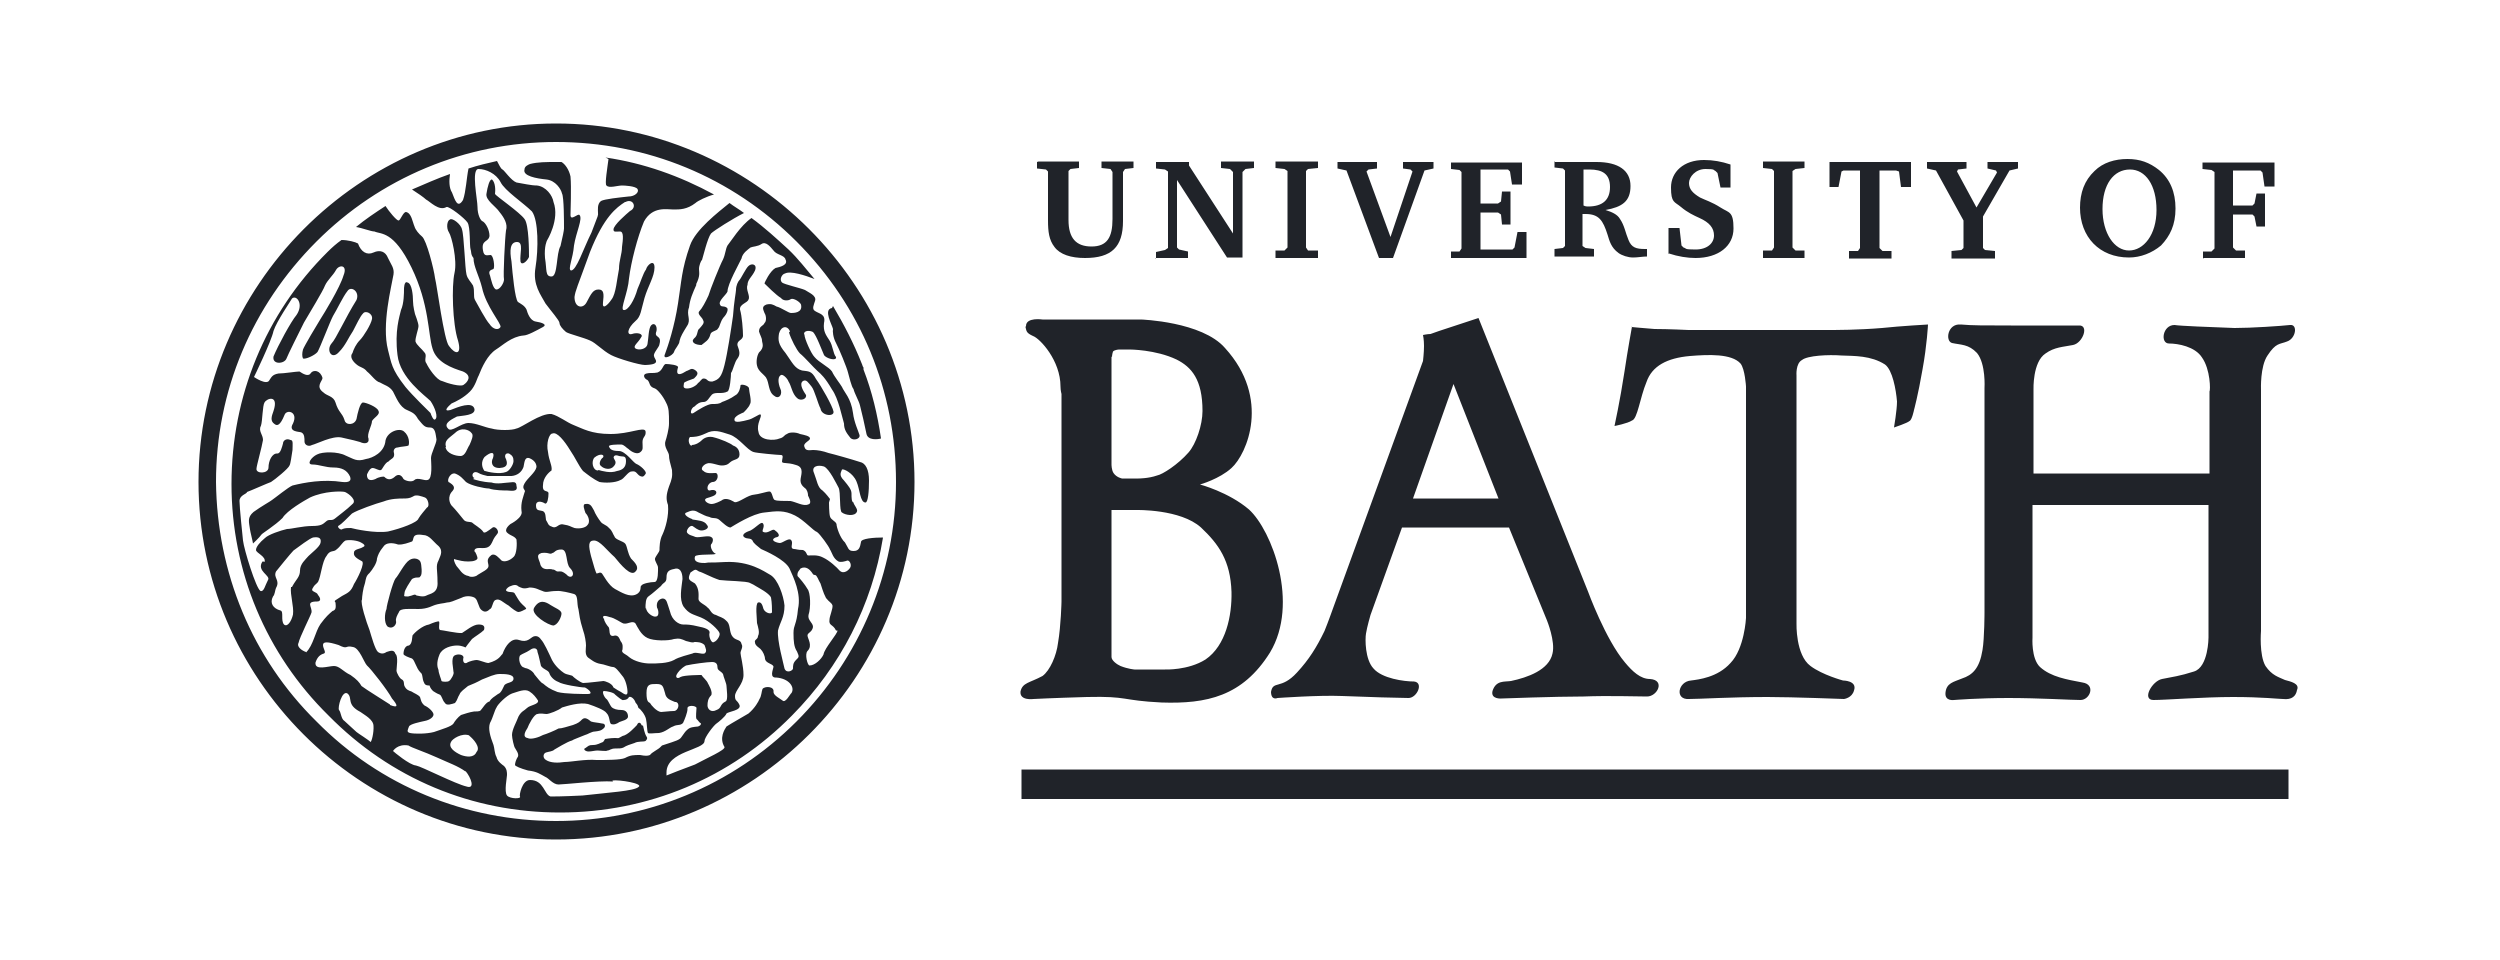 <?xml version="1.0" encoding="UTF-8"?>
<svg xmlns="http://www.w3.org/2000/svg" id="Layer_1" version="1.1" viewBox="0 0 500 191.9">
  <defs>
    <style>
      .st0 {
        fill: #202329;
      }
    </style>
  </defs>
  <path class="st0" d="M173.3,86.8c-.2-1.1-1.1-5-1.3-5.7-.2-.9-1.1-2.4-1.3-3.3-.4-.4-.9-2.6-1.1-3.3-.2-.9-1.8-4.8-2.4-5.9-.6-1.1-.7-2.4-.6-2.8-.2-.9-2-3.9-.2-4.2l.2-.4c2.2,3.7,4.2,7.6,5.7,11.4.2.4.2.7.4.9v.4c1.7,4.4,2.8,9,3.5,13.8-.7.2-2.6.4-2.9-.9h0ZM157.8,66.5c.4,1.3,1.5,3.5,2.2,4.2.9.7,2.8,2.9,3.5,3.5.7.6,1.5,1.3,2.9,3.7,1.3,1.8,2,5.5,2.4,6.8,0,1.3.6,2,1.3,2.9.6.6,2,.2,1.8-.6-.2-.7-1.1-2.6-1.3-4.4-.4-3-1.8-4.2-2.2-5.2-.4-.7-1.5-2-2-3.1-.6-.9-2.6-1.8-3.5-2.9-.7-.7-2-3.7-2-4.4-.4-.7.7-1.1,1.7-.6.7.7,1.7,3.5,2.2,4.6.4.7,2.6,1.3,2.4.4-.6-.7-.6-2.2-1.3-3.3-.7-1.1-1.3-1.8-1.1-3.5.4-1.8-.9-1.8-1.8-2.4-.7-.4-.2-1.3,0-2,.4-1.1-1.3-1.7-2-2.2-.9-.4-4.1-1.1-4.6-1.5-.6-.6,0-1.7.6-1.8,1.1-.6,4.1.4,5.9,1.1-1.7-2-3.3-4.1-5.2-5.9-2.4-2.2-4.8-4.4-7.4-6.3-2.2,1.5-4.2,4.8-4.8,5.5-.4.7-.4,1.7-.9,2.8-.6,1.1-2.6,6.1-2.9,7.2-.6,1.3-1.3,2.6-1.8,3.1-.6.6.6,1.3.7,1.8.4.6-.2,1.1-.7,1.7-.6.4-.2,1.3-1.1,2-.7.7.2,1.3,1.5,1.3.7-.6,1.5-.9,1.8-2.2.2-.6,1.3-.6,1.5-1.1.4-.4.4-1.3,1.1-2.2.7-.7,1.1-1.8.6-2-.6-.4-1.1,0-1.3-.6-.4-.7,1.3-2,1.5-2.6,0-1.5,2.4-5.7,2.8-6.6.2-1.1,1.3-1.8,1.8-2.2.4-.2,1.5-.2,2.2-.7.9-.6,1.8.6,2.4,1.3.6.9,2.2.9,2.4,1.8.6,1.1-1.1,1.5-2,1.7-1.1.6-2.2,2.9-2.2,3.1.4.4,2.4,2.4,3.3,2.9.4.6,1.5.6,2,.2.6-.2,1.8.6,2,1.1.4,1.7-1.5,1.7-2,1.7s-2-1.1-2.9-1.3c-.7-.4-1.1-.6-2-.4-1.1.4-.6,1.1-.4,1.7.4.6.4,1.7,0,2-.2.6-1.1.6-1.1,1.7.2.7.6,1.3.6,1.8s.6,1.3-.6,2.4c-.4.6-.6,1.8-.4,2.6.2,1.1,1.3,1.7,1.8,2.4.7,1.1.4,2.9,1.7,3.7.7.6,1.5,0,1.3-1.1-.4-.9-.9-2.6,0-3.1.4-.2,1.3.7,1.5,1.3.6.9.7,2.4,1.7,3.3.7.7,2,.2,1.8-.6-.4-.6-1.5-2.2-.6-2.8.7-.4,1.1.4,1.7,1.1.6.7,1.3,3.5,1.8,4.4.2,1.5,2.8,1.7,2.6.6-.2-1.1-2.4-5-3.5-6.5-.9-1.7-1.5-1.5-2.8-1.7-1.5-.4-2-1.7-3.3-3.5-1.5-1.8-1.5-2.6-1.3-3.9.4-1.5,1.7-1.7,2.2-.4h0ZM139.2,56.9c.9-1.8.6-2.4.6-3.1s.4-1.7.6-1.8c.2-.6,1.1-4.4,1.8-5.3.6-.6,4.4-3,6.6-4.1-.9-.7-2-1.3-2.9-2-2.2,1.8-6.8,5.3-7.9,8.5-1.7,4.8-1.7,7.2-2.4,11.6-.7,4.6-2,8.5-2.6,10.1-.6,1.3,1.5.4,1.8-.4.2-.7,1.1-1.5,1.1-2.2.2-.9.7-1.7,1.5-3,.9-1.3-.2-2.2.4-3.7.2-1.7.7-2.8,1.5-4.6h0ZM121.1,31.5c7.6,1.1,14.9,3.7,21.7,7.4-1.5.4-3.3,1.3-3.7,1.7-1.7,1.3-3.1,1.3-4.4,1.3s-4.2-.7-5.9,2.4c-1.3,3.1-2.6,8.1-3,11.4-.2,2.8-1.8,6.1-1.1,6.3.9.2,2.2-2,2.8-4.2.6-1.3,1.1-3.1,1.7-3.9.2-.9,1.7-2.2,1.7-.4s-1.3,3.7-2,6.1c-.7,2.4-.7,3.7-1.8,4.6-1.7,1.5-1.8,2.9-.7,2.6,1.1-.4,2.4,0,1.8.7-.6,1.1-1.7,1.7-1.1,2.2.6.4,2.2.2,2.4-.9.2-1.1.2-3.1.7-3.7.6-.7,1.3,0,1.1,1.1-.6,1.5,1.1.7.6,2.6,0,.6-1.3,1.8-1.1,2.4,0,.6,1.7,1.7-1.8,1.8-1.1,0-5.5-1.3-6.8-2-1.7-.9-3-2.4-4.2-2.9-1.3-.6-4.2-1.3-4.8-1.7-.7-.6-1.3-1.3-1.3-1.8s-1.7-2.4-2.8-3.9c-.9-1.7-2.6-3.7-2-7.2.6-3.7.6-9.4-.7-11.2-1.7-1.7-5.5-4.2-6.3-5.9-.9-1.7-2.9-2.6-4.4-2.6s-.2,6.1-.2,7.6.6,2.8,1.1,2.9c.6.4,1.3,1.7,1.3,2.9-.2,1.3-1.7.7-1.3,2.9.2,1.3.9.9,1.5.9s.9,2.4.6,2.8c-.6.2-1.1.4-.7,1.3.2.7.6,2.8,1.3,2.8s1.5-1.3,1.5-2c-.2-.7.2-8.5.4-9.8.4-1.3-.4-2.6-1.3-3.7-.7-1.1-2.9-2.4-2.6-3.7.2-1.3.6-2.9,1.1-2.8.7.6.7,2.2.6,2.9.2.4,5,3.7,5.9,5,.9,1.1.9,6.6.9,7.6-.4.9-1.5,1.8-1.7.9-.2-1.5.7-3.9-.7-3.9s-1.5,1.7-1.1,3.9c.2,2.4.7,7.6,1.3,8.1.6.4,1.3.7,1.7,1.5.2.7.7,2.2,1.8,2.4,1.3.2,2.4.6,1.5,1.1-1.3.7-3.1,1.7-3.9,1.7-2.4.2-4.2,2-5.5,2.8-1.7,1.1-2.8,3.5-3.5,5.3-.2.2-.6,2-1.7,3.1-1.3,1.3-2.8,2-3.7,2.4-.7.6-1.8,1.7-.2,1.3,1.5-.6,4.4-1.8,4.8-.2.2,1.3-2.4,1.3-3.5,1.5-.7.4-2.9,1.3-1.8,2.4.6.9,2.6-1.1,4.1-1.1s3.3.9,4.6,1.1c1.3.4,4.1.4,5,0,1.1-.2,4.8-3.1,7-2.9,1.5.4,3.1,1.7,4.4,2.2,1.8.7,3.5,1.8,7.4,1.8s6.6-1.5,7-.6c.2,1.1-.6,1.1-.6,2.2s.2,1.5-.4,2c-.6.6-1.8,0-2.4-.6-.4-.2-.9-.9-1.5-.9s-2.6,0-2.4.4c.2.6.7.9,2,.9s2.9,2.4,3.5,2.6c.6.2,2.2,1.5,1.8,2-.4.6-.6.6-1.1.4-.7-.4-.7-1.1-1.7-.9-.7,0-1.5,1.5-2.2,1.7-1.1.6-3.1.6-4.2.4-1.3-.6-2.4-1.5-3.3-2.2-.9-1.1-1.5-2.6-2.6-4.2-1.1-1.8-2.6-3.7-3.5-3.3-.7,0-1.3,2-.9,3.7.2,1.8.9,2.8.7,3.7-.6.4-1.7,1.5-1.7,2.9-.2,1.7,1.1.9,1.1,1.7s-.2,2.2-.7,2c-.6-.4-1.8-.7-1.8.4s.6.9,1.3,1.1c.7.2.6,1.3.7,1.8.4.6.4,1.1,1.1,1.3,1.1.6,1.3-.7,2.4-.4,1.3.2,1.3.4,2.2.7.9.2,2.2,0,2.6-.6.6-.6.2-1.8-.4-2.4-.2-.6-.7-1.8,0-1.8,1.1-.2,1.3.7,1.7,1.3.2.6.9,1.7,1.3,2.2.4.6,1.1.6,1.7,1.3.7.6.7,1.1,1.1,1.7.2.7,1.8.9,2.2,1.5.4.7.4,1.8,1.1,2.9.9.9,1.7,1.8.9,2.6-.9,1.1-2.9-1.3-4.2-2.9-1.5-1.3-2.9-3.3-4.1-3.3s-1.1,1.1-.6,3.1c.6,2.2.9,3.1,1.1,3.5.4,0,.7-.4,1.1,0,.2.2,1.3,2.4,2.6,3.1,1.3.7,2.9,1.7,4.2,1.1,1.3-.6.7-1.7,1.1-1.8.2-.4,1.8-.7,2.6-.7s.7-2.4.7-2.9-.7-1.3-.6-1.8c.2-.6.9-1.3.9-1.7s0-2,.6-3.1c.6-1.3,1.3-3.7,1.1-5.9-.4-1.1-.4-2,.2-3.7.6-1.5.7-2,.6-3.3-.4-1.5-.6-2.2-.6-2.9s-1.1-1.7-.7-2.9c.2-.6.7-2.4.7-3.5,0-2.2,0-3.1-.6-4.2-.6-1.3-1.7-2.6-2.2-2.8-1.3-.4-.9-1.1-1.5-1.7-.6-.2-1.1-1.1-.2-1.3.7-.2,1.3,0,2.2-.2,1.1-.4,1.1-1.7,1.7-1.7s2.6.2,2.4.7c-.2.6-.6,2.2,1.7.7.7-.2.9-.7,1.7-.2.9.6.4,1.1-.2,1.7-.6.2-2,.7-2,.9,0,.4-.4,1.1.6,1.1s2-.7,2.2-1.1c.4-.2.7-.9,1.1-.9.9,0,.6.7,1.8.6,1.3-.4,1.8-.9,2.4-3.3.6-2.4,1.3-7,1.7-9.8.2-2.9.6-4.8.6-5.2,0-.9.4-1.7.7-2s1.3-2.4,1.8-2.8c.6-.6,1.8-.4,1.3.9-.6,1.3-1.5,1.8-1.5,2.9-.4.9.6,2.2.2,2.9-.2.7-1.8.9-1.7,2,.4,1.3.6,4.2.6,5.2s-1.3.9-1.1,2c.4,1.1.6,1.8,0,2.6-.6.7-.9,2.4-1.3,2.9,0,.6-.2,3.5-.7,3.7-1.1.6-2.4,0-3.1.6-.6.6-.9,1.5-1.7,1.5s-1.3.4-1.8.9c-.7.2-1.1,1.8-.2,1.3.9-.6,2.8-1.8,3.7-1.8s1.5,0,2-.4c.6-.2,1.8-.7,2.6-1.3.9-.4,1.1-1.8,1.1-2,0-.4,1.7,0,1.7.6s.6,2.6.2,3.1c-.2.7-1.3,1.7-1.3,1.7,0,0-2,.7-1.8,1.5,0,.7,1.8.2,2.6,0,1.1-.2,2.4-1.3,2.6-1.1.4.4-.9,1.8-.4,3.5.2,1.7,3.1,1.8,4.2,1.3.9-.2.9-.7,1.5-.9.4-.4,1.8-.4,2.6,0,.9.2,2,.4,2,.9s-1.5.9-1.1,1.7c.2.7.7.7,1.7.6.9,0,2,.2,3.1.6.9.2,4.8,1.3,6.3,1.8,1.1.2,1.8,1.5,1.8,3.7s-.2,4.4-.7,4.4c-1.1,0-1.1-2.6-1.8-4.2-.7-1.7-2.6-2.6-2.9-2.4-.2.6-.7,1.1.4,2.2.9,1.1,1.5,1.8,1.5,2.6s0,1.7.4,1.8c0,.4.9,1.3.7,1.8-.4,1.1-2.4.7-3,.2-.6-.2-.2-4.1-.7-5-.4-.7-1.8-3.7-2.9-4.2-1.3-.4-2.6,0-2,1.3.6,1.5.7,2.9,1.7,3.5.7.6,1.5,1.7,1.5,1.7l-.2.7s0,2.2.2,2.8c.2.7,1.1.9,1.3,1.5,0,.6.7,2.8,1.7,3.7.7,1.1.6,1.7,1.7,1.7s1.3-.7,1.5-1.8c0-.7,2.6-.9,4.4-.9-2.2,13.5-8.5,25.8-18.2,35.6-12.3,12.5-28.8,19.4-46.4,19.4s-33.9-6.8-46.3-19.4c-12.5-12.3-19.4-28.8-19.4-46.3s6.8-34.1,19.2-46.4c.9-.9,1.8-1.7,2.8-2.4,1.3,0,2.8.4,3.3.7.6,1.7,1.8,2.4,3.1,1.8s2.4-.2,2.9,1.1c.6,1.3,1.3,2,1.1,3.3-.4,2.4-2.4,10-1.1,15.1.7,2.6.6,3.7,3.5,7.4,1.5,1.8,4.4,4.6,5,5.2.2.6.6,1.5.9,1.3.7-.4,0-2.4-.9-3.7-1.1-1.1-6.1-4.6-6.6-9.2-.6-4.8.4-7.7.7-9,.6-1.3.6-3.5.6-4.2,0,0,0-1.7.7-1.3.9.2,1.1,2.6,1.1,3.7s.4,2.6.4,2.6c0,0,.7,1.8.7,2.4s-.7,2.4-.6,3.1c.2.7,1.3,1.5,1.8,2.2.6.6-.2,1.5.4,2.2.4.9,2,3.3,3.1,3.5.9.4,3.9,1.3,4.4.7.6-.4,1.8-1.7-.2-2.6-2.2-.7-5.3-1.8-6.1-4.6-.9-2.8-.6-8.8-4.2-16.2s-6.1-6.6-7.4-7.2c-.7,0-2.4-.7-3.7-.9,1.8-1.5,3.9-2.9,5.9-4.2.7,1.1,2.2,2.9,2.6,2.9s.9-1.7,1.5-1.7c1.1.2,1.3,2,1.7,2.9.2.7.9,1.5,1.5,2,.9.7,2.4,6.6,2.6,8.3.4,1.5,1.8,12.5,2.8,13.6,1.3,1.8,2.6,1.8,1.8-1.1-1.1-3.3-1.3-10.9-.7-13.5.6-2.6-.6-7.4-1.1-8.1-.6-.9-.4-2.4.2-2.6.4-.4,2.2.9,2.4,2,.4,1.1.6,7.9.9,9,.2.9.9,1.5,1.3,2.2.4,1.1,0,2.2.4,2.9.4.7,2.2,4.1,2.9,4.8.7,1.1,1.8,1.3,2.2.6.2-.7-2.9-4.1-3.7-7.9-.6-2.4-1.7-4.2-1.7-5.9-.6-.7-.4-1.3-.6-1.8-.2-.6,0-4.4-.6-5.3-.6-.9-3.7-3.3-4.2-3.1-1.5.9-3.3-1.1-4.1-1.5-.4-.4-1.7-1.3-2.8-2,2.6-1.1,5-2.2,7.6-3.1-.2,1.3-.2,2.8.4,3.7.6,1.5,1.1,3.3,2.2,1.5.6-1.7.7-4.4,1.1-6.3,1.8-.6,3.9-1.1,5.7-1.5.4.7.7,1.5,1.1,1.7.4.2,1.7,2.2,2.8,2.6,1.3.2,2.9.6,4.1.6,1.8.2,3.1,2,3.3,3.3,1.3,3.5-1.3,7.7-1.3,7.7,0,0-.6,1.1-.4,3.5.4,2.4,0,3.7,1.3,3.7s.9-4.6,1.8-6.1c.4-1.7.7-3.1.7-3.5,0-1.3,0-6.3-.4-7-.2-.9-1.3-2.6-3.1-2.8-2-.2-4.8-.7-4.4-2,0-.6.6-.9,1.1-1.1,1.5-.4,3.3-.4,5.2-.4h1.1c.7.4,1.5,1.5,1.8,2.9.2,2.2,0,7,0,7.7,0,1.3,1.5-.4,1.8,0,.7.7-.7,3.5-1.1,6.1-.2,2.6-1.3,4.8-.6,5,1.1,0,2.4-4.2,4.1-7.6,1.5-3.9,1.3-3.3,1.3-3.9s-.2-1.8.6-2.4c.7-.4,3.7-.7,5.5-.9,1.3,0,2.2-.9,1.8-1.5-.4-.6-2.6-.7-3.1-.7-.9,0-2.6.6-3.1,0-.4-.2.2-3.7.4-5.3h0ZM119.7,94c.7.2,2.4.7,3.7.2,1.1-.2,1.8-.7,1.8-2s-.7-.7-1.7-1.1c-.7-.2-.9.4-.7.6,0,.2.7.7,0,1.5-.7.9-2,.6-2.6,0-.6-.4,0-1.5.4-1.7.4-.6-.6-.9-1.7,0-.7.7-.4,2.6.7,2.6h0ZM52.9,112.4c.4-1.1-1.7-1.8-1.7-2.4s.7-1.5,1.8-2.4c.7-.7,3.1-1.5,4.4-1.8.9,0,3.1-.6,5-.6s2.2-.4,2.8-.9c.6-.6,1.1,0,1.8-.6.7-.6,2.4-1.8,3.5-2.9.9-.7-.6-2-1.5-2.4-.7-.2-4.2-.2-7,1.1-1.1.6-4.6,2.6-5.5,4.1-1.5,1.5-4.1,3.1-4.2,3.3-.4.6-1.7,1.8-1.7,1.8,0-.2-.6-2.6-.6-2.8-.2-1.5-.6-2.4.7-3.5,1.5-1.1,3.5-2.2,3.7-2.4.6-.4,3.3-2.6,4.1-2.9,2.4-.6,6.1-1.3,10-.7q2,.2,1.5-1.1c-.6-1.3-1.7-1.8-3.3-1.8s-2.9-.6-4.2-.6-.2-1.5.9-2c1.1-.6,4.2-.6,5.7.2,1.7.7,2.2,1.3,4.1.7,1.3-.2,3.7-1.3,3.9-3.7.4-1.8,2.8-2.6,3.7-1.8,1.1.9,1.1,2.4.9,2.8-.4.2-1.5.2-2.2.4-.6,0-.9.6-.7,1.1.2,1.1-.6,1.1-1.1,1.7-.7.2-1.3,1.7-1.5,1.7-.4.2-1.1-.4-1.7-.4s-1.1,1.3-1.1,1.3c0,0-.2,1.7,1.7.9.6-.4,1.7-.6,1.8-.4.6.6,1.3.6,2,0,.6-.6,1.3-.6,1.8.4.4.4,1.7.7,2.2.2.6-.6,2,.2,2.6,0,1.1-.2.7-3.5.7-4.4s1.1-2.9,1.1-3.7c-.2-1.1-.2-2.4-1.3-2.4s-1.3-.4-2.4-1.7c-.6-1.1-1.1-1.3-2.2-1.8-1.5-.6-2.2-2.6-2.8-3.7-.7-1.1-1.8-1.3-2.6-1.8-.9-.2-1.7-1.5-2.6-2.2-.7-.9-1.3-.7-2.2-1.5-.7-.6-1.3-1.5-.7-2.2.2-.7.7-1.8,1.5-2.6.7-.7,2.2-3.1,2.4-4.2.2-1.1-1.3-1.8-1.8-1.1-.6.6-1.3,2.2-2,3.5-.9,1.3-1.5,2.9-2.8,4.2-1.5,1.7-2.6-.4-1.5-1.7.9-.9,2.8-5.2,5-8.7.7-1.7-1.1-2.9-1.8-1.8-.9,1.1-2.2,3.9-2.9,5-.6,1.1-2.6,6.4-3.1,7.2-.6.7-2.4,1.5-2.9,1.3-.2-.4-.2-1.1,0-1.8.2-.6,2.8-5,3.5-6.1.7-1.1,3.9-6.3,4.6-8.7.9-2.2-.9-2.2-1.5-1.1-.6,1.1-1.7,2-2.2,3.1-.4,1.1-3.1,5.5-4.2,7.4-.9,1.8-3.3,6.6-3.5,7.2-.4,1.1-2.9,1.3-2.6-.4.9-2.2,3.5-7,4.6-8.3,1.5-2.2,0-4.1-.9-3.3-.2.4-3.1,4.6-3.7,6.5-.4,2-3.9,9.2-3.9,9.2,0,0,2.6,1.8,3.1.6.4-.6.6-1.1,1.8-1.3,1.1,0,3.5-.4,4.2-.4.6.4,1.7,1.1,2.2.4.6-.9,2-.6,2.4.9,0,.6-1.5,1.7.2,2.9.7.7,2,.7,2.4,2,.6,2,1.3,2,1.8,3.5.2,1.1,2,1.1,2.4-.2.2-1.1.7-3.3,1.3-3.3s2.9.9,3.1,1.7c.4.7-.9,1.3-1.3,2,0,.9-1.1,2.6-.7,3.5.2,1.1-.9,1.1-1.7.7-.6-.2-1.5-.4-3.7-.9-1.8-.4-5,1.3-5.9,1.5-.7.4-1.5,0-1.5-.7s0-1.5-.6-1.8c-.2-.2-2.8,0-1.7-1.8,1.1-2.4-1.3-2.9-1.7-1.7-.9,2.2-1.5,2.2-2,1.8-.9-.6-.6-1.5-.2-2.6,1.1-3.3-1.3-2.6-1.8-1.7-.4.6-.4,3.7-.7,4.6-.6,1.1.4,1.8.4,2.9-.2,1.3-1.3,5.2-1.3,5.7-.2,1.1,2.4,1.1,2.4-.2s.7-2.9,1.8-2.8c.6,0,.9-1.3,1.1-2,0-.6.7-1.1,1.5-.7.6,0,.4.9.4,2-.2,1.3-.4,2.8-.6,3.1-.2.6-2.9,2.8-3.7,3.3-.6.2-4.2,1.8-4.8,2,0,.4-1.5.6-1.5,1.8s.6,7,.7,7.9c.2,1.8,2.6,9.6,3.5,10.1.7.2.9-1.1,1.5-2.2.6-.9-2.4-1.8-1.1-3.7h.2ZM85,99.5c-.6-.2-1.8-.7-2.4-.2-.7.4-1.3.4-2,.4s-2.4,0-3.9.6c-1.5.4-5.2,1.7-6.3,2.4-.9.9-2.2,2.2-2.6,2.4-.6.2.4,1.1.7.7.6-.2.9-.2,1.7-.2.7.2,4.8,1.1,7.4.7,2.6-.6,5.9-1.8,6.1-2.6.4-.7,1.3-1.7,1.7-2.2.6-.2.2-1.8-.4-2h0ZM58.5,117.2c.7-1.3,1.5-1.8,1.5-3.1s1.1-2.2,1.7-2.9c.6-.6,2.2-1.8,2.4-2.6.2-.9-.2-1.3-1.5-1.1-.7.2-2.8,1.8-3.9,2.6-.6.6-3.1,3.7-3.5,4.2-.6,1.3.9,1.7,0,3.3-.2.4-.2,1.3-.6,1.7-.7,1.3,0,2.4,1.5,2.8.7.2,0,2,.7,2.8.7.6,1.5-.7,1.8-2,.2-1.7-.6-3.9-.4-5.5h.2ZM61.2,130.5c1.5-1.5,1.8-4.1,2.9-5.7,1.1-1.5,1.7-2,2.4-2.6.7-.2.7-.7.6-1.7-.4-.4,0-.4,1.3-1.3,1.3-.7,1.8-.9,2.4-2.4.6-.9,2.4-4.4,1.5-4.6-.7-.4-1.7-.9-1.5-1.7,0-.7,1.3-.7,1.8-1.1.6-.2.2-.6-.4-.9-.7-.4-2.2-.6-3.1-.4-.7.4-.9,1.1-1.8,1.8-.6.6-1.3,0-2,1.3-.9,1.1-1.1,4.1-1.7,5.2-.6.7-.6.4-1.1,1.3-.4.7.9.6,1.1,1.3.6.7.6,1.3-.2,1.3-2.4,0-.9,1.1-1.1,2.2-.2.7-2.4,5-2.6,6.1-.4.7.6,1.5,1.5,1.8h0ZM74.7,145.2c0-1.3-1.8-2.2-2.6-2.8-2.9-1.5-1.5-2.8-2.6-3.7-1.1-.7-2,2.8-1.7,3.3.4.4.4,1.8,1.1,2.2.7.6,1.8,1.7,2.4,2.2.2.2,2.6,1.7,2.8,2,.2,0,.7-1.8.6-3.3h0ZM78,141c1.8.7,1.5,0,.4-1.3-.9-1.7-4.2-5.9-5-6.6-.6-.6-1.5-3.5-2.8-3.7-1.7-.4-.9.6-2.9-.4-2.2-.7-3.1-.7-3.1,0s.7,1.5.2,1.7c-.7.2-1.3.6-1.7,1.8-.2,1.7,2.6.7,3.7.7s1.8,1.1,3.3,1.8c1.3.9,1.8,1.5,2.2,2.2.9.7,4.8,3.1,5.7,3.7h0ZM93.1,154.3c-1.5-1.1-3.3-1.7-5.7-2.8-2.4-1.1-5.2-2-5.7-2.4-2.2-.4-3.1,1.1-3.1,1.1.2.2,3.3,2.8,4.6,2.9,1.1.2,7.9,3.7,10.1,4.2,1.8.6.9-1.8-.2-3.1h0ZM93.9,147.1c-1.5-.6-3.5.7-3.7,1.3-.6,1.1.7,2,2,2.6,1.1.4,2.6.6,3.1-.6.9-.9-.6-2.6-1.5-3.3h0ZM122.6,156.3c-2.9-.2-9.8.6-10.9.6s-2-1.3-2.6-1.5c-1.1-.6-1.7-1.1-3.5-1.3-1.5-.4-2.6-.9-2.6-1.1,0-.4.2-1.1.6-1.7.2-.6-.4-1.3-.6-1.7-.2-.2-.6-2-.6-2.6,0-1.1.9-2.6,1.3-3.7.6-1.1,1.1-1.1,1.7-1.7.6-.6,2.4-.7,2.2-1.5-.4-.6-.9-1.3-1.7-1.8-.9-.6-2.2,0-3.5.4-1.1.4-2.9,2.2-3.1,2.8-.4.6-.7,2-1.3,3.1-.4,1.1,0,2.6.7,4.4.2.6.2,1.7.6,2.4.2.9,1.1,1.5,1.5,1.8.6.6.6,1.3.6,1.8s-.6,3.3,0,4.1c.6.7,2.9.7,2.6.2-.2-.2.4-3.3,2-3.3,2.8,0,2.8,2.9,4.1,3.3.4,0,2.4,0,6.4-.2,5.3-.6,10.3-.9,11.2-1.7,1.1-.7-3.9-1.5-5.2-1.3h0ZM104.9,133.6c.6,0,1.7.6,2,1.3.6.7,1.3,1.7,1.7,1.8.7.6,1.3,1.1,2.9,1.7,1.5.4,5,.4,6.1.4s.2-.9-.6-1.3c-.9,0-4.6-.6-5.3-1.1-1.1-.4-1.7-1.3-1.8-1.7-.2-.7-1.1-.7-1.7-1.5-.2-.7-.4-2-.7-2.8,0-.9-.9-.9-1.5-.4-.9.6-1.5.7-2,1.1-.4.6,0,2.4.9,2.4h0ZM132.4,149.1c1.1-.4,3-.9,3.5-1.3.4-.2.9-1.3,1.5-1.8.6-.6,1.3-.6,2.2-.7q.6-.2.6-.6c-.4-.2-.6-.7-.9-.9-.2-.4,0-1.7,0-2.2s-2-.7-1.8.2c0,.7-.6,2.2-.9,2.8-.6.6-1.1.2-2,.7-.7.2-1.5,1.1-2.8,1.3-.9,0-2,.2-2.2,0s-.2-2-.4-2.8c-.2-.9-1.1-2-1.5-2.2-.2-.4,0-.4-.6-1.1-.2-.7-.9-1.3-1.3-1.1-.2.4-.6.6-1.1.6-.2.2-1.1-.6-1.7-1.1-.2-.4-1.7-.7-2.2-.7s0,1.3.6,1.7c.2.2.7,1.3.9,1.5.4.4,1.1.6,2,.6s1.3.6,1.3,1.3-1.3.9-1.7,1.1c-.6.4-1.1.6-1.7.4-.4-.4-.2-1.5-.9-2.2-.4-.6-2.2-1.3-3.7-1.8-1.7-.4-4.2.4-5.2.7-.7.6-2.6,1.3-3.1,1.3s-1.1-.2-1.8,0c-.7,0-1.8,2.2-2,2.8-.4.6-1.1,1.8,0,2,.7.4,2.4-.2,3.1-.6.7-.2,2.4-.9,3.1-1.3.7,0,1.8-.4,2.9-.7,1.1-.4,1.3-.6,1.8-1.1.6-.6,1.3,0,1.8.4.6.2,1.3.2,2.2.4.7,0,.7.6.4.9-.6.6-1.1.6-1.8.7-.7,0-1.5.6-2,.7-.9.4-2.4.9-2.6,1.1-.9.2-3.3,1.7-3.5,1.8-.4.4-1.1.4-1.7.6-.6.2-.7,1.1,0,1.5.9.6,2.4.6,3.7.4,1.3,0,4.2-.6,6.4-.4,2,0,4.8,0,5.7-.4,1.1-.6,1.8-.6,3-.6,1.1.2,1.5.2,2,0,.4-.6,1.7-1.1,2.2-1.7h0ZM142.2,139.1c-.6.6-.7,1.3-.7,2s.7,1.5,1.8.9c1.1-.4.6-1.1,1.8-1.7.6-.2.2-2.6.2-3.1s-.6-1.8-.7-2.4c-.4-.6-1.1-.7-1.1-1.3s-.2-1.1-1.1-1.1-3.9.4-5.2.7c-1.1.6-1.7,1.5-1.8,1.7-.4.6,0,1.1.7.6.7-.4,4.1-.4,4.2-.4.2.4,1.1,1.1,1.3,1.7,0,0,1.1,1.8.6,2.4h0ZM135,140.4c-.9-.4-1.8-.6-2-1.8-.4-1.3-.4-1.8-1.7-1.8s-2,0-2,1.8.4,1.8.7,2c.2.4,1.3,1.7,2.2,1.8.4,0,1.8-.2,2.6-.2s1.3-1.5.4-1.8h-.2ZM155.4,135.5c-1.7.2-.7-1.7-.7-2.2-.2-.6-1.5-.6-1.7-1.5,0-.6-.4-1.5-.9-2-.2-.2-1.1-.7-1.1-1.3-.2-.6.6-.6.6-1.3.4-.7,0-1.8-.2-2.6,0-.9-.4-3.7.2-4.1.7-.2.9.6,1.1,1.3.4.9,1.7,1.1,1.7.6s0-1.8-.2-2.9c-.4-.9-2.6-2-2.9-2.2-.6-.4-.7-.4-1.3-.7-.6-.4-4.6-.4-6.1-.6-1.8-.6-3.3-1.5-4.1-1.7-.7-.4-.6-.6-1.7.2-.7,1.5-.2,1.5.9,2.2.9,1.1.7,2.4.7,3.1s1.3,1.1,1.8,1.7c.6.4.7,1.3,1.7,1.5.7.4,1.3.4,2,1.1.9.7.6,1.8,1.1,2.9.7,1.3,1.8.7,2,1.8.4.6-.2,1.3-.2,1.8s.6,2.6.6,4.4-1.7,3.1-1.7,4.2.4.7.9,1.8c.4,1.1-2.2,1.3-2.6,1.7-.2.6-1.7,1.8-2,2-.6.4-2.4,2.8-2.4,3.5,0,1.8-7.6,2-7.6,6.3v.6c.4-.2,3.3-1.3,5.7-2.2,2.4-1.3,6.1-2.9,5.9-3.5-1.1-1.8,0-3.5.4-4.1.9-.6,4.1-2.4,4.4-2.6,1.3-1.1,2-2.4,2.2-2.9.4-.6.4-1.5.6-2,.4-.6,2.4-.6,2.2.6,0,.7,1.3,1.3,1.8,1.7.6.6,1.5-1.3,1.8-1.5.7-1.1-.4-2.9-3.1-3.1ZM167.2,126.1c-.6-1.3-1.5-.9-1.3-2.2,0-.6.7-2.2.6-2.8-.2-.6-.6-.6-1.3-1.5-.6-1.1-.9-2.4-1.1-2.9-.4-.6-.7-1.7-1.1-1.7s-.4-.2-.7-.6-1.1-1.3-2.2-.7c-.2.4-.7.6-.6,1.5.4.4,1.5,1.7,2,2.6.6.7.7,3.7.2,5.2-.2,1.1.9,1.5.9,2.4-.2,1.1-1.1,1.1-1.1,1.7s1.1,2,0,3.1c-.6.6,0,2.9.4,2.9,1.1,0,2.4-1.3,2.8-2.2.2-1.3,2.8-4.1,2.8-4.8h-.2,0ZM138.3,89c.9,0,1.7-.6,2-.9.2-.2.9-.9,2.2-.7,1.7.4,3.7,1.3,4.1,1.7.6.2,1.3.7,1.3,1.8s-1.1.9-1.8,1.5c-.6.6-1.1.7-1.8.7s-2.2-.7-2.9-.4c-.7.2-1.5,1.1-.7,1.5.6.6,1.7.4,2.4.4s.6,1.8-.6,1.8c-1.1.2-1.3,1.7-.6,1.7,1.3-.4,1.7.4,1.1.9-.6.4-1.7.6-1.8.7-.6.4.4,1.1,1.1,1.1s1.8-.6,2-.7c.7-.6,1.7-.2,2.4.2.6.6,2.2-.9,3.7-1.3,1.7-.2,2.9-.7,3.5-.7s.6,1.7,1.1,1.7c.2.2,2,.2,3.1.2,1.1.2,2.6,1.1,3.5.7.9-.2.2-1.3,0-1.8,0-.2,0-.7-.4-1.3-.2-.2-1.1-.7-1.1-1.7s.9-2.6-.9-3.1c-1.8-.6-2.8-.2-2.8-.7s.4-1.3-.2-1.3-5-.4-5.5-.6c-1.3-.4-2.9-2.9-4.8-3.5s-3.1-1.1-4.8-.2c-1.5.7-2.4.7-3.1.7-.6.6,0,2,.4,1.7h0ZM138.5,103.9c1.1.2,2.4.2,2.9,1.1.6.6-.4,1.1-1.1,1.1s-1.3-.6-1.8-.9c-.6-.2-1.3.9-1.1,1.3.4.6,1.1.6,1.7.9.7.2,2.6-.4,3.1,0,.6.2.4,1.1,0,1.5-.2.6.4,1.7.9,1.8.4.4-3.9,0-4.1.6-.4,1.3,1.3,1.3,2,1.3,1.1-.2.6,0,4.1-.2,4.8-.2,7.6,1.8,9,2.6,1.5.9,2.6,4.1,2.8,6.1,0,2.4-.9,3.3-1.3,5-.2,2,1.1,6.6,1.3,7.6.4,1.1,1.7.4,1.7,0,0-.6,0-1.1.6-1.7.6-.6.7-.6.2-1.7-.6-.9-.7-2-.7-3.7s.6-1.5.9-4.8c.7-3.1-.9-6.3-1.7-8.1-.9-1.8-4.8-3.5-5.7-3.9-.7-.6-1.5-1.1-1.7-1.7-.4-.6-1.1-.2-1.7-.7-.6-.6.7-1.1,1.3-1.3,1.1-.6,2-1.7,2.4-1.5.7.6-.4,1.7.2,1.8.9.4,1.7-.7,2.2-.4.6.4,1.5,1.3.2,1.5-1.3.6.4,1.1.9,1.1s1.8-1.1,2.2-.6c.6.6-.4,1.7.6,1.8.4,0,.7.2,1.8.2.9.4.6,1.1,1.1,1.1s1.8-.2,2.9.4c1.3.6,2.8,2,3.3,2.6.9.9,2-.2,2.2-.7.2-.6-.2-1.3-.6-1.3-.6.2-1.3.4-1.8.2-1.1-.6-1.3-1.8-1.7-2.4-.2-.6-2-3.1-2.6-3.5-.7-.2-2.6-2.4-4.4-3.3-2.2-1.1-3.7-.9-6.1-.6-2.4.2-6.1,2.6-6.8,3-.6,0-1.5-.9-2.2-1.5-.7-.6-1.3-.2-2-.6-.9-.2-1.1-.4-2.2-.9-.9-.6-1.5-.4-2.4,0-.7.2,0,.9,1.1,1.3h0ZM129.2,121.5c0,1.1,1.5,2,2,1.8.6,0,.6-1.1.2-1.8-.2-1.1.4-1.7,1.1-1.8.9,0,.9.9,1.5,2.6.4,1.8,1.8,2.6,2.6,2.6s1.5,0,3.1.4c1.1.2,2.4.6,2.2,1.3-.2.7.4,2.2.9,1.8.6-.2,1.3-1.3,1.1-1.8-.2-.6-2-2.4-3.7-3.1-1.7-.7-2.4-.7-3.5-2.2-.9-1.5-.4-3.7-.2-5.5,0-1.5-.6-2.4-1.7-2-1.1.2-1.5.6-1.5,1.7s-.6.9-1.1,1.7c-.7.6-1.7,1.5-2.4,2-.7.4-.7,1.5-.7,2.6h0ZM120.8,123.7c0,.6.7,1.5.9,1.7.4.4-.2,2.2,1.3,1.7.7,0,.9.6,1.1,1.1.6.7.4,1.3.4,1.7-.4.7.7.9,1.3,1.5,1.1.9,2.9,1.3,4.2,1.3s3.5,0,4.8-.7c.9-.6,3.1-1.1,3.7-1.3.6-.4,1.8.2,2.4,0,.6-.4.2-1.1,0-1.7-.6-.6-1.5-.6-2-.6-.4.2-.9,0-1.7-.2-.9-.4-1.3-.6-2.4-.4-1.1.4-4.1.4-5.3-.2-1.3-.6-2-2.2-2.4-2.9-.6-.7-1.5.2-2.4,0-.6-.2-1.7-1.1-2.8-1.3-1.7-.6-1.3.2-1.1.4h0ZM108.1,113c.6,1.3,1.8.6,2.4.9.6,0,.6.4,1.1.4s.7-.2,1.7.6c.9,1.1,2,0,.7-1.3-.9-.9-.4-3.7-1.7-3.7s-1.3.6-1.8.7c-.6.4-.7-.2-2.2,0-1.3.4-.4,1.3-.2,2.4h0ZM97,94.2c.6.2,2.9.7,4.2.2.7-.2,1.5-1.5,1.5-2.2s-.2-1.1-.9-1.5c-.9-.2-.9.7-.6,1.1.2.6.6,1.7-1.3,1.8-1.7,0-1.7-1.3-1.3-2,.4-1.3-.4-1.3-1.7-.2-.7.9-.6,2,0,2.8ZM94.6,95.8c.6.2,1.8.6,3.7.7,1.1.4,2.9,0,3.5,0s1.5-.4,1.5.7c.4,1.3-1.3.9-1.8.9s-2.6,0-3.7-.4c-.9,0-3.7-.6-4.6-1.3-.6-.6-1.1-1.3-2.2-1.7-1.1-.2-1.8,1.7-1.1,1.8.6.4,1.3.9.6,1.7-1.1,1.1-.6,2.6,0,3.1.6.6,1.7,2,2.2,2.6.4.6,1.3.4,1.7.6.4.4,1.7,1.1,2.2,1.8.2.6,1.1-.2,1.8-.7.6-.6,1.5.6,1.1,1.1-.4.6-.6.6-1.1,1.8-.6,1.3-1.5,1.1-2.6,1.1s-.9.7-.9.7c.2,0,.6,1.1.6,1.3,0,.4-.7.7-1.8.7s-1.8-.2-2.6-.4c-.6-.4-.2.7.2,1.3.6.6,1.1,1.8,2.4,2,.6.4,1.7,0,1.8-.2.9-.6,2.2-1.1,2.2-1.8s-.6-1.3.6-2.2c.7-.4,1.5.6,2,1.1.6.4,1.7,0,2.4-.7.7-.6.7-2.8.6-3.5-.4-.7-1.1-.7-1.8-1.3-.9-.7.6-1.8.6-1.8,0,0,2.6-1.3,2.2-2.6-.2-1.7.4-2.9.6-3.7.4-.6-.7-.6,0-1.8.6-1.1,2.2-2.2,2.4-3.3,0-.9-.7-1.5-1.5-1.8-.9-.2-.9.9-1.1,1.8-.4,1.1-1.3,1.7-2.4,1.8h-4.8c-.7-.2-1.1-.2-2-.7-1.1-.4-1.3.9-.6,1.1ZM89.1,89.4c.2,1.3,2,1.8,3,1.8s1.3-1.5,1.8-2.2c.4-.9.9-2,.4-2.4-.4-.6-2-1.3-3.3,0-1.3,1.1-2.2,1.5-1.8,2.8h0ZM87.2,120.9c-.6.2-1.7.9-3.5.9s-3.7-.2-3.9.6c-.4.7-.7,1.3-.6,1.8.2.6-.6,1.8-1.7,1.1-.7-.7-.6-2.6-.2-3.5,0-.7,1.3-5.5,1.8-6.1.6-.6,1.8-3.1,2.8-3.7.9-.6,2-.2,2.2.4.2.4.4,2.6,0,2.8-.2.6-.7,0-1.7.6-.4.6-1.5,2.2-1.5,2.8s-.4.7.7.7c1.1-.2,1.3-.6,1.7-.2.2,0,1.3.4,2,0,.7-.4,2.4-.4,2.2-2.8,0-2.4-.4-3.1.2-4.2.2-.7,1.1-1.8,0-2.9-1.1-.9-1.8-2.2-3.1-2.2-2.4-.4-1.7.9-2.2,1.3-.6.2-1.8.7-2.8.6-1.1-.4-2.4-.4-2.9.4-.9,1.1-1.1,1.7-1.3,2.4,0,.9-.9,2.2-1.5,2.9-.7.6-.7,1.1-.9,2-.4,1.1-.6,2.8-.6,3.3-.4.6.9,4.6,1.5,6.1.4,1.3,1.1,3.9,1.7,4.4.6.4,1.1.4,1.7,0,.7-.2,1.5-.6,1.8.4.6.4.2,2.8.2,3.3s.7,1.7,1.1,1.8c.6.4.2.9.6,1.5.2.4.6.7,1.3.9.6.4,1.3.6,1.7,1.1.2.6.2,1.1.9,1.7.9.4,1.8,1.3,1.8,1.8s-.7,1.1-1.8,1.3c-.9.2-2.9.6-3.1,1.1-.2.6-.6,1.1.2,1.3.9.2,3.3.2,4.8-.2,1.7-.6,3.5-1.1,3.9-1.7.2-.4.9-1.3,1.5-1.7.6-.2,1.8-.6,2.6-.7.4,0,1.1,0,1.3-.2.4-.4,1.1-1.7,1.8-1.8.4-.7.9-.9,1.7-1.5.7-.2,1.1-1.5,1.3-1.8.6-.6,1.8-.4,1.8-1.3s-1.8-.9-2.8-.9-2.2.6-3.5,1.1c-1.1.6-1.8.9-2.8,1.3-.7.6-1.5,1.1-1.7,1.7-.4.6-.4,1.1-.9,1.7-.6.2-1.7.6-2,0-.6-.6-.6-1.5-1.1-1.7-.6-.2-1.1-.6-1.3-.7-.6-.6-.6-.9-.7-1.1-.4,0-.9,0-1.1-.6-.4-.7-.2-1.7-.7-2-.9-.9-1.1-2.4-1.7-2.8-.6-.2-1.7-.6-1.7-.9,0-.9.4-1.7,1.1-1.7.7-.4.6-1.7.7-2,.4-.6,2-2,3.3-2.2.9-.4,1.8-.7,2-.6.2.2-.2,1.5.2,1.7.4,0,3.5.7,4.4.6.7-.4,2.2-1.7,3.3-1.7s1.3.4,1.1,1.1c-.6.6-1.8,1.3-2.4,1.8-.6.7-1.3,1.7-1.3,1.7,0,0-.7-.4-1.7-.4s-2.9.4-3.5,1.8c-.7,1.7-.4,2.6-.2,3.1,0,.6.6,2,.6,2.2.2.2,1.3.2,1.5,0,.4-.2,1.1-1.5.9-1.8,0-.6-.6-2.8.2-3.3.7-.4,1.8-.2,1.8.4-.2.6,0,1.3.6,1.1.6-.4,1.7-.6,2-.6.6,0,1.8.6,2.4.6,2.2-.6,2.4-1.5,2.8-1.8.6-1.7,1.8-3.3,3.3-2.8,1.7.6,2.2-.4,2.9-.7.6-.2,1.1,0,1.5.6.6.6,1.5,2.6,2.2,4.1.7,1.3,1.8,2.2,2.4,2.6.6.4,1.7.4,1.8.7.2.2,1.3,1.1,2,1.3.9,0,3.9-.4,4.1-.4s1.7.4,2,1.3q.9.6,1.5.9c.6.4,1.3.9,1.3,0s-.4-2.6-1.1-3.3c-.7-.9-1.3-1.7-1.8-1.7s-2-.6-2.4-.6c-1.3-.2-2-.9-2.6-1.3-.7-.6-.4-1.8-.4-2.4s-.2-2-.6-3.1c-.7-2.2-.7-3-.9-4.1-.4-1.3,0-2.8-.9-3.1-.7-.2-2.6-.7-3.5-.6-1.5,0-2,.4-2.8,0-.7-.2-1.3-.7-2.6-.7-1.3.4-1.7,0-2.2-.2-.4-.4-.9-.4-1.8,0-.4.2-.9.7-.6.9.6.4,1.5,0,1.7.6.4.6.6,1.1,1.1,1.7s1.3,1.1,1.1,1.3c-.4.2-1.1.6-1.5.6s-1.3-.7-2-1.3c-1.1-.6-1.8-1.5-2.6-1.1-.6.2-.6,1.7-1.1,1.8-.6.6-1.1.7-1.7.2-.6-.4-.7-2-1.3-2.4-.2-.2-1.5-.7-2.8,0-1.5.6-2.2.9-2.8.9-.7.2-1.8.2-2.6.6h0ZM125,40.4c-1.7,1.1-4.2,2.9-7,10-2.6,7.2-2.9,7.6-3.1,9,0,2.2,1.7,2.4,2.4,1.1.9-1.7,1.3-2.6,2.4-2.6s1.1.9.9,2.6c-.2,1.5.9.6,1.7-.6.9-1.1,1.1-4.2,1.5-6.1,0-1.7.6-3,.6-4.4.2-1.5.4-3.1-.4-3.1s-1.3.2-1.3-.4c0-.9,2.6-3.1,3.3-3.7,1.5-.7.6-2.6-.9-1.8ZM182.9,96.4c0,39.3-32.3,71.5-71.7,71.5s-71.5-32.3-71.5-71.5S71.9,24.7,111.2,24.7s71.7,32.3,71.7,71.7ZM179.2,96.4c0-18.2-7-35.2-19.9-48.1-12.9-12.9-29.9-19.9-48.1-19.9s-35.2,7.2-47.9,19.9c-12.9,12.9-20.1,29.9-20.1,48.1.2,18.1,7.2,35.2,20.1,47.9,12.7,12.9,29.9,19.9,47.9,19.9s35.2-7,48.1-19.9c12.7-12.7,19.9-29.9,19.9-47.9ZM110.6,125.1c.9,0,1.7-1.7,1.7-2.4s-1.3-1.1-2.2-1.7c-.9-.6-2.2-1.3-3.3.6-.7,1.3,2.9,3.5,3.9,3.5h0ZM128.3,145c-.2-.6-.7-.6-.9,0-.4.4-1.8,2-2.9,2.2-1.1.6-.6.4-1.5.4s-2,.2-2,.2c0,0-.2.4-.4.6-.6.2-1.1.6-2,.6s-.9.2-1.5.6c-.6.2,0,.7.6.7s1.3-.2,1.8-.2,1.8.2,2,0c.4,0,.7-.4,1.5-.4s1.3,0,1.7-.2c.6-.4,1.3-.6,2.2-.9.7-.4,1.8-.2,2.2-.4.4-.4.4-.6.2-.9-.4-.6-.6-1.8-.7-2.2h-.2,0ZM457.7,159.8v-5.9h-253.4v5.9M205.2,65.2c0-1.8,3.3-1.3,3.3-1.3h19.7s12.2.4,16.8,5.7c9.2,10.1,4.4,21.2,1.3,24-2.4,2.2-6.3,3.3-6.3,3.3,0,0,5.7,1.5,9.8,5,4.6,4.2,10.1,18.8,4.2,28.6-5.5,8.8-12.7,10.3-21.7,10-8.1-.4-6.6-1.3-14.9-1.1-7,.2-10.7.4-10.7.4,0,0-2.8.4-2.6-1.5.4-1.8,1.8-1.7,4.4-3.1,1.5-1.1,2.8-4.1,3.1-6.6.6-3.5.7-8.3.7-8.3v-41.5s-.2-.7-.2-1.5c0-5.2-4.1-9.6-5.5-10.1-1.3-.6-1.3-.9-1.5-1.8h0ZM222.3,71.3v21.6s0,1.1.4,1.7c.6.9,1.7,1.1,1.7,1.1h3.3s2,0,3.7-.6c1.1-.2,4.2-2.2,6.3-4.6,1.5-1.7,2.8-5.5,2.8-8.3,0-6.3-2.2-8.8-5.2-10.3-4.2-2-9.4-2-9.4-2h-2s-.9,0-1.3.4c-.2.6-.2,1.1-.2,1.1h0ZM222.3,102.1v29.3c0,.7,1.1,1.5,1.8,1.8,1.5.6,2.8.7,2.8.7h6.1s4.6.2,8.1-2c4.1-2.8,5.3-8.8,5.2-13.5-.2-6.3-2.6-9.6-6.1-12.9-4.1-3.7-12.9-3.5-12.9-3.5h-5,0ZM254.2,138.4c.4-2.4,2-.4,5.2-3.9,2.4-2.6,3.9-5,5.5-8.3.7-1.7,1.8-4.8,1.8-4.8l17.9-49.2s.2-1.7.2-3-.2-2.2-.2-2.2c0,0,.9-.2,1.5-.2l1.7-.6,7.9-2.6,21.9,54.7s3.5,9.6,7.4,14.2c1.5,1.8,3.1,3.3,5,3.3,3.1.2,1.5,3.5-.6,3.5s-7.7-.2-12.7,0c-5.7,0-16.4.4-16.4.4,0,0-2.2.2-1.8-1.5.7-2.2,2.4-1.8,3.7-2,3.3-.7,7.6-2.2,8.3-5.5.6-2.4-1.1-6.6-1.1-6.6l-7.6-18.6h-21.4l-6.3,17.5s-.7,2.4-.9,3.7c-.2,1.1-.2,5.2,1.5,7,1.7,2,6.1,2.6,8.1,2.6,2,.2.6,3.3-1.1,3.3s-8.3-.2-13.3-.4c-4.6-.2-12.9.4-12.9.4,0,0-1.3.6-1.3-1.3h0ZM282.6,99.7h17.1l-9-22.9-8.1,22.9h0ZM326.3,65.4s2,.2,4.6.4c2.8,0,6.8.2,6.8.2h29.1s4.8,0,9.6-.4c3.7-.4,9.2-.7,9.2-.7,0,0-.2,4.1-1.1,9-.9,5.2-1.7,8.1-1.7,8.1,0,0-.4,2-.9,2.2-.4.4-3.1,1.3-3.1,1.3,0,0,.6-3.5.6-5.2-.2-2.4-.9-6.3-2.4-7.4-2.8-1.8-6.1-1.7-8.7-1.8-2.6-.2-6.8,0-7.9.9-1.3.7-1.1,3.1-1.1,3.1v49.6s-.2,6.3,2.8,8.5c2.4,1.8,6.5,2.9,6.5,2.9,0,0,2.9,0,2.2,2-.4,1.5-2,1.7-2,1.7,0,0-10.3-.4-15.3-.4-7.4,0-13.5.4-15.7.4-2.9.2-2.2-3.5.4-3.7,1.5-.2,5.3-.6,7.9-3.5,2.8-2.9,3.1-9,3.1-9v-46.3s-.2-3.5-1.1-4.6c-1.8-2-6.4-1.8-10.1-1.5-4.6.4-7.6,2-8.7,5.2-1.3,3.1-1.8,7.4-2.9,7.7-.9.6-3.5,1.1-3.5,1.1,0,0,1.1-5,2-10.9.6-4.1,1.5-9,1.5-9h0ZM392.1,64.9c-2.6-.2-3.1,3.3-1.7,3.7,1.8.4,3.3.2,5,2,1.8,2.2,1.5,7,1.5,7v44.8s0,5.2-.4,7.6c-.6,3.7-2,5-4.1,5.7-1.7.7-3.1.9-3.3,2.8-.2,1.8,1.7,1.5,1.7,1.5,0,0,4.8-.4,10.9-.4s12.5.4,14.4.4,3.1-3.1.4-3.5c-3.1-.6-6.3-1.1-8.5-3.1-1.8-1.7-1.5-5.9-1.5-5.9v-26.5h35.2v26.5s0,5.9-2.9,6.8c-2.8.9-4.4,1.1-6.4,1.5-2,.4-4.1,4.2-1.7,4.2s10-.6,15.9-.6,9.2.4,10,.4c1.8.2,2.6-.6,2.8-1.8.6-1.3-1.3-1.7-2.4-2-1.3-.6-2.6-.9-3.9-2.8-1.3-2.2-.9-7-.9-7v-48.3s-.2-4.6,1.3-6.8c1.7-2.6,2.4-2.2,3.9-2.8,1.8-.6,2.2-3.5.6-3.3-1.8.2-7.7.6-11.1.6-5.2-.2-10.7-.4-12-.6-2.4,0-2.9,3.7-1.1,3.7s5.2.6,6.6,2.8c1.7,2.4,1.7,6.6,1.5,6.8v16.4h-35.2v-16.8s-.2-5.5,2.4-7.2c1.8-1.3,3.5-1.3,5.5-1.7,2-.4,3.3-4.1,1.1-3.9h-13.5c-5.2,0-7.9,0-10-.2h0ZM416,41.6c0-3.1.9-5.5,2.9-7.4,1.7-1.7,4.1-2.4,6.6-2.4s4.4.7,6.3,2.2c2.2,1.8,3.3,4.4,3.3,7.7s-1.1,5.5-2.9,7.4c-1.8,1.5-4.1,2.4-6.4,2.4-5.9,0-9.8-4.1-9.8-10ZM426,33.9c-3.3,0-5.5,3-5.5,7.9s2.4,8.3,5.3,8.3,5.5-3.1,5.5-8.1-2.2-8.1-5.3-8.1ZM440.7,51.6h8.3v-1.5h-1.8l-.6-.6v-6.6h3.9l.4.4.4,2h1.7v-6.6h-1.7l-.4,2-.4.4h-3.9v-7h5.5l.4.4.4,2.8h2v-4.8h-14.4v1.3l1.8.2.6.4v15.3l-.6.6h-1.7v1.5"></path>
  <path class="st0" d="M207.4,32.4v1.3l1.8.2.4.4v9.8c0,2.2.2,3.9,1.3,5.3,1.1,1.5,3.3,2.2,6.1,2.2,5.3,0,7.6-2.2,7.6-7.4v-9.8l.4-.6,1.7-.2v-1.3h-6.4v1.3l1.8.2.4.6v9.4c0,3.7-1.1,5.5-4.2,5.5s-4.6-1.7-4.6-5.3v-9.8l.4-.4,1.7-.2v-1.3h-8.1M231,51.6h6.6v-1.3l-1.8-.4-.4-.4v-13.5l10,15.5h3.1v-17.1l.6-.6,1.7-.2v-1.3h-6.6v1.3l1.8.2.6.6v12.3l-8.8-13.6v-.7h-6.6v1.3l1.8.2.6.4v15.3l-.6.4-1.8.4v1.3M255.1,51.6h8.5v-1.5h-2l-.4-.6v-15.3l.4-.4,2-.2v-1.3h-8.5v1.3l1.8.2.6.4v15.3l-.6.6h-1.8v1.5M267.5,32.4v1.3l1.8.4,6.5,17.5h2.8l6.3-17.5,1.8-.4v-1.3h-6.1v1.3l1.5.2.4.4-4.4,13.1-4.8-13.1.4-.4,1.7-.2v-1.3h-7.7M290.2,51.6h15.1v-5.2h-1.8l-.6,3.1-.4.4h-6.4v-7.4h3.5l.6.4.2,2h1.7v-6.6h-1.7l-.2,2-.6.4h-3.5v-6.8h5.5l.4.4.4,2.6h2v-4.4h-14.2v1.3l1.7.2.4.4v15.3l-.4.6h-1.7v1.5M310.8,32.4h8.5c4.4,0,6.8,1.7,6.8,4.8s-1.7,4.2-5,4.8c1.3.4,2.4.9,2.9,1.8.9,1.3,1.1,2.8,1.7,4.2.6,1.5,1.5,1.8,3.3,1.8h.4v1.5c-.9,0-1.8.2-2.8.2s-2.2-.4-2.9-.9c-1.5-1.1-1.8-2.4-2.2-3.7-.9-2.8-1.7-4.1-4.4-4.1h-.6v6.4l.6.4,1.7.2v1.5h-7.9v-1.5l1.7-.2.4-.4v-15.1l-.4-.4-1.7-.2v-1.3h0ZM316.7,33.9v7.2c.4.2.7.2.9.2,2.9,0,4.4-1.3,4.4-3.9s-1.5-3.5-4.1-3.5h-1.3ZM333.8,50.7c1.8.6,3.7.9,5.3.9,4.6,0,7.6-2.4,7.6-5.9s-.9-3.1-2.6-4.2c-1.7-1.1-3.1-1.5-4.1-2-1.5-.9-2.2-1.7-2.2-2.9s1.3-2.8,3.3-2.8,1.5.2,2,.4l.4.4.6,2.9h2v-4.6c-1.8-.6-3.5-.9-5.3-.9-4.1,0-6.6,2.4-6.6,5.5s.7,2.8,2,3.9c1.3,1.1,2.6,1.7,3.7,2.2,2,.9,2.9,2,2.9,3.5s-1.3,2.8-3.7,2.8-1.7-.2-2.4-.4l-.4-.4-.4-3.5h-2.2v5.2h0ZM352.6,51.6h8.3v-1.5h-1.8l-.6-.6v-15.3l.6-.4,1.8-.2v-1.3h-8.3v1.3l1.8.2.4.4v15.3l-.4.6h-1.8v1.5M365.9,32.4v5h1.8l.6-3.1.4-.2h3.3v15.5l-.4.6h-1.8v1.5h8.5v-1.5h-1.8l-.6-.6v-15.5h3.3l.6.2.4,3.1h2v-5h-16.2M385.4,32.4v1.3l1.8.4,5.5,10v5.5l-.4.4-2,.2v1.5h8.7v-1.5l-2-.2-.4-.4v-6.3l5.3-9.2,1.7-.4v-1.3h-6.1v1.3l1.7.4.2.4-4.1,7-3.9-7.2.2-.4,1.7-.2v-1.3h-7.9"></path>
</svg>
